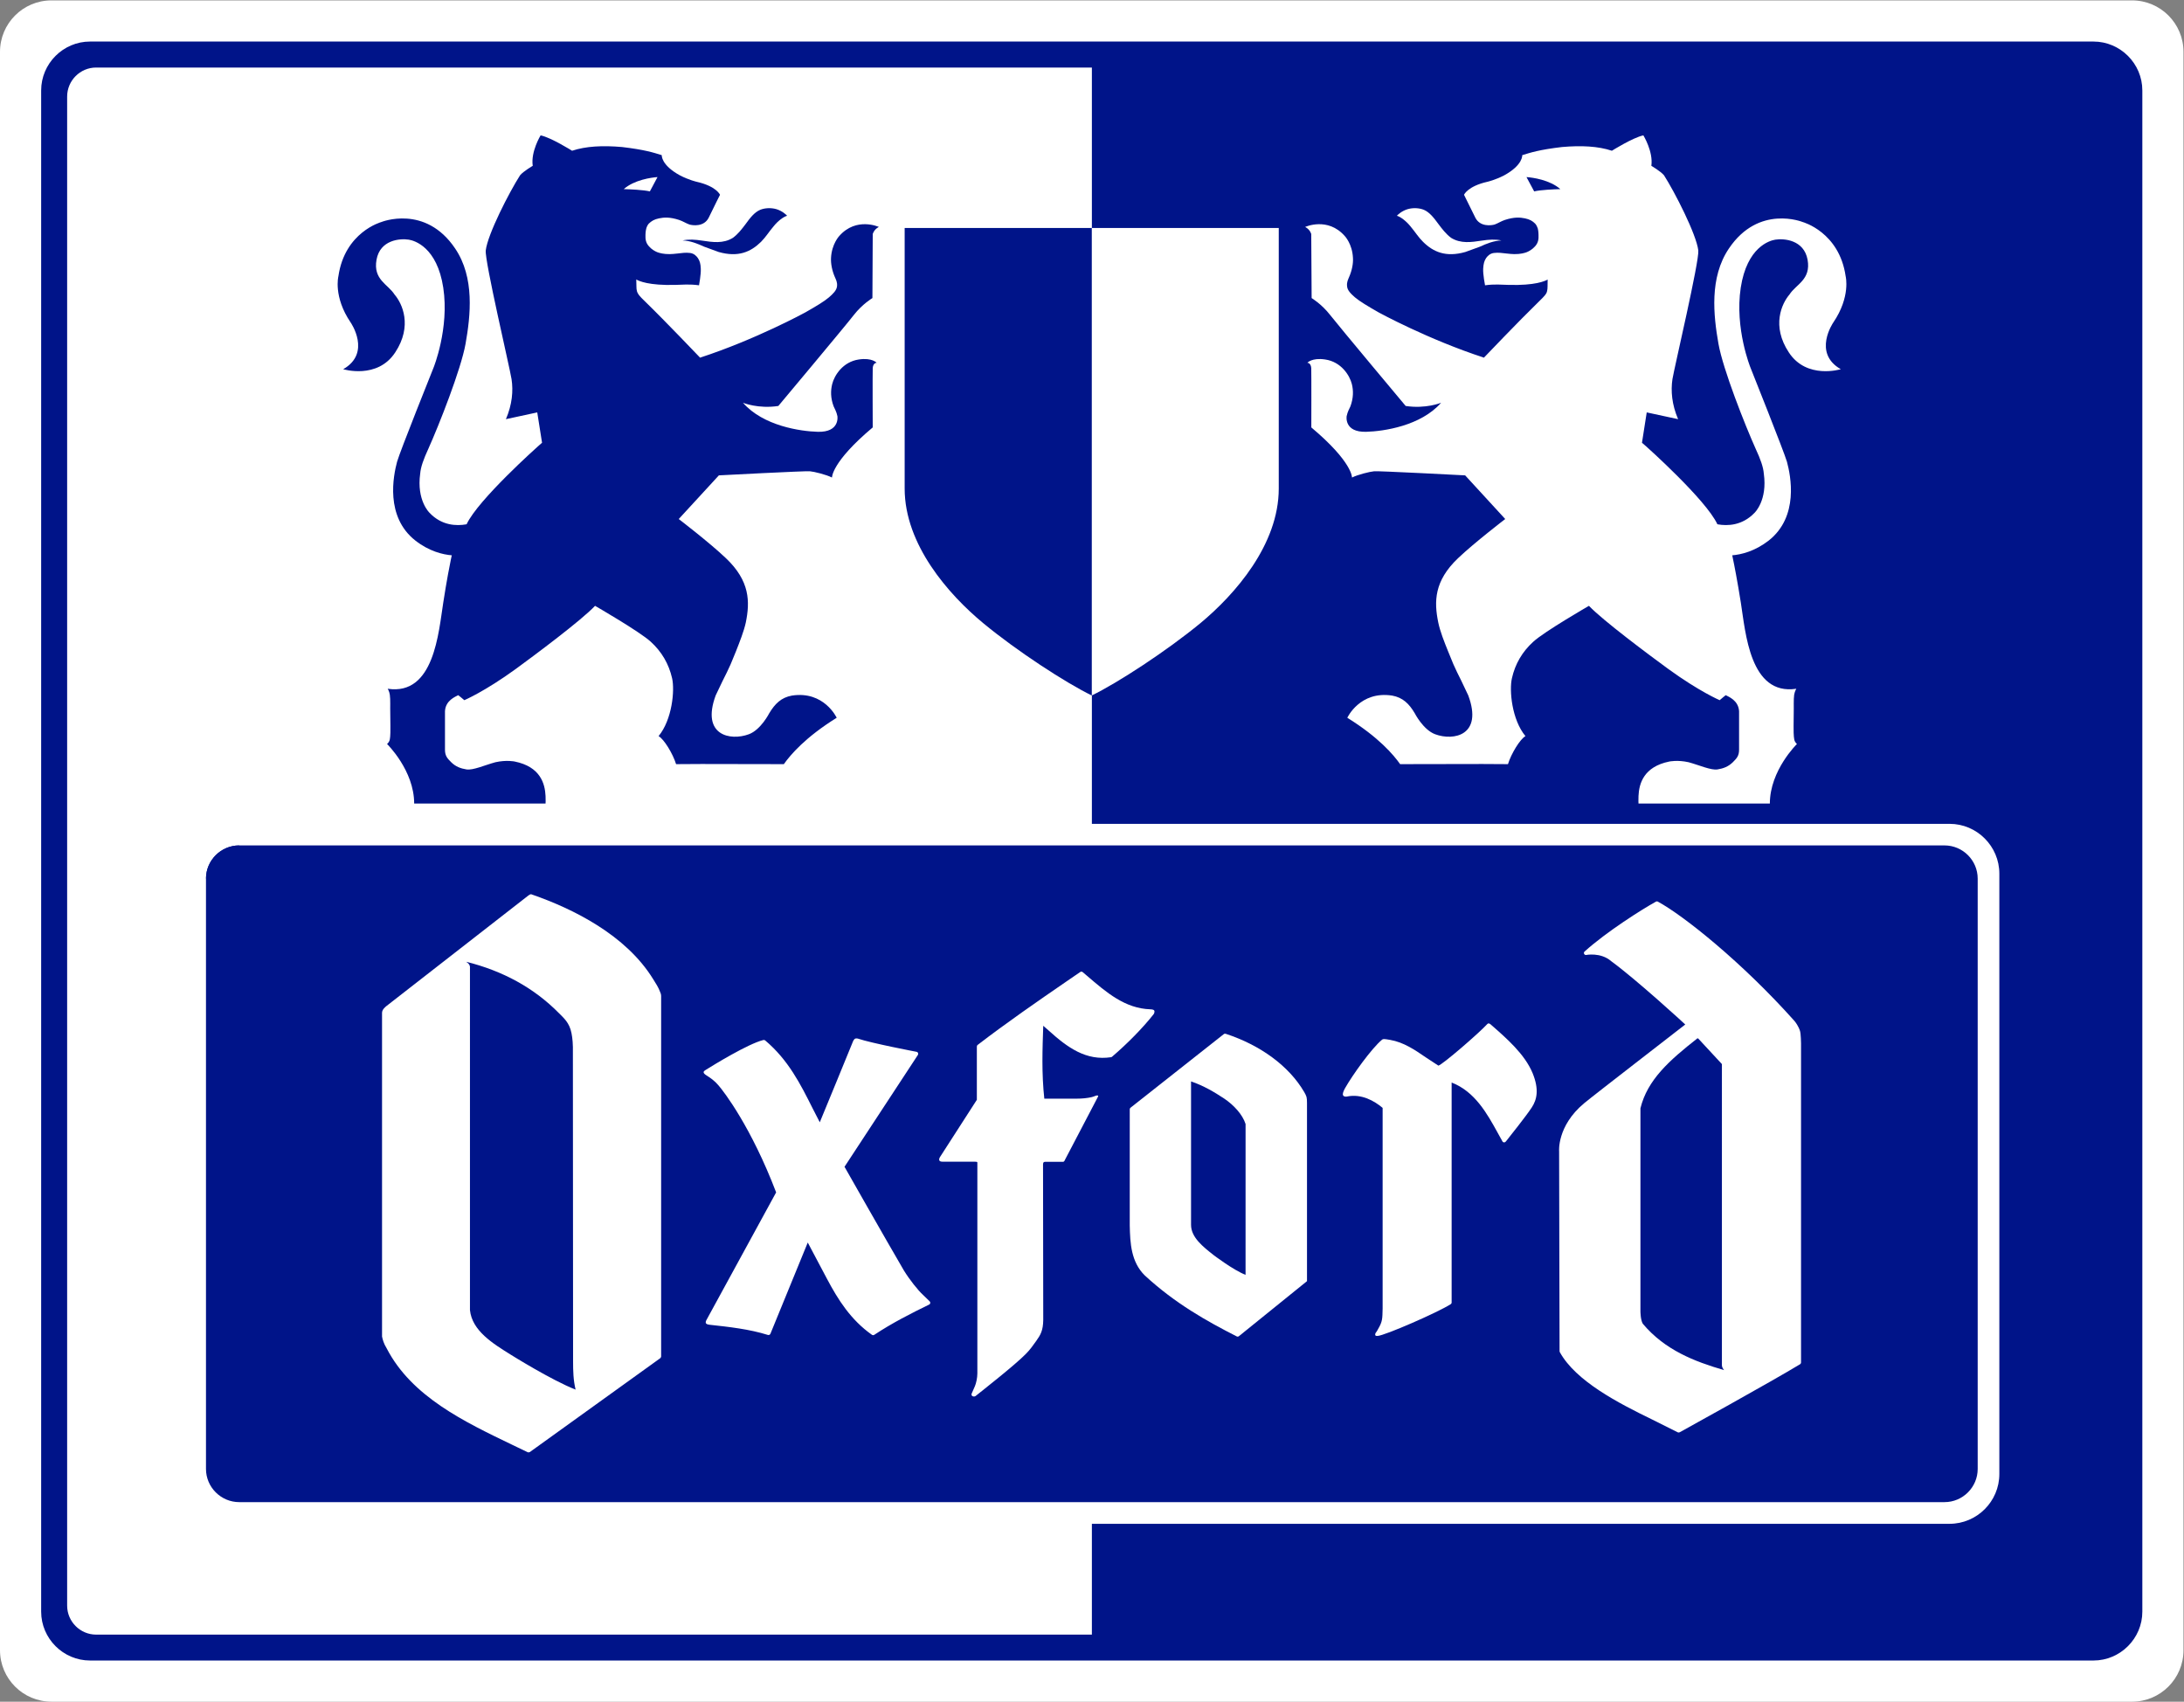 <?xml version="1.0" encoding="UTF-8" standalone="no"?>
<!-- Created with Inkscape (http://www.inkscape.org/) -->

<svg
   version="1.1"
   id="svg2"
   width="317.427"
   height="247.293"
   viewBox="0 0 317.427 247.293"
   sodipodi:docname="Logo_Oxford_ohne_Tagline_HG_RGB.eps"
   xmlns:inkscape="http://www.inkscape.org/namespaces/inkscape"
   xmlns:sodipodi="http://sodipodi.sourceforge.net/DTD/sodipodi-0.dtd"
   xmlns="http://www.w3.org/2000/svg"
   xmlns:svg="http://www.w3.org/2000/svg">
  <rect x="0" y="0" width="317.427" height="247.293" fill="#808080" stroke="none"/>
  <defs
     id="defs6" />
  <sodipodi:namedview
     id="namedview4"
     pagecolor="#ffffff"
     bordercolor="#000000"
     borderopacity="0.25"
     inkscape:showpageshadow="2"
     inkscape:pageopacity="0.0"
     inkscape:pagecheckerboard="0"
     inkscape:deskcolor="#d1d1d1" />
  <g
     id="g8"
     inkscape:groupmode="layer"
     inkscape:label="ink_ext_XXXXXX"
     transform="matrix(1.333,0,0,-1.333,0,247.293)">
    <g
       id="g10"
       transform="scale(0.1)">
      <path
         d="M 56.133,0 H 2324.62 c 31,0 56.13,25.141 56.13,56.141 V 1798.61 c 0,31 -25.13,56.13 -56.13,56.13 H 56.133 C 25.129,1854.74 0,1829.61 0,1798.61 V 56.141 C 0,25.141 25.129,0 56.133,0"
         style="fill:#ffffff;fill-opacity:1;fill-rule:nonzero;stroke:none"
         id="path12" />
      <path
         d="m 2335.87,98.199 c 0,-29.32 -24,-53.32 -53.32,-53.32 H 98.199 c -29.324,0 -53.324,24 -53.324,53.32 V 1756.54 c 0,29.33 24,53.33 53.324,53.33 H 2282.55 c 29.32,0 53.32,-24 53.32,-53.33 V 98.199"
         style="fill:#001489;fill-opacity:1;fill-rule:nonzero;stroke:none"
         id="path14" />
      <path
         d="M 1190.52,73.121 H 2307.81 V 1781.53 H 1190.52 V 73.121"
         style="fill:#001489;fill-opacity:1;fill-rule:nonzero;stroke:none"
         id="path16" />
      <path
         d="m 2307.74,140.52 c 0,-37.051 -30.3,-67.36 -67.37,-67.36 H 140.34 c -37.031,0 -67.348,30.309 -67.348,67.36 v 1573.86 c 0,37.05 30.317,67.37 67.348,67.37 h 2100.03 c 37.07,0 67.37,-30.32 67.37,-67.37 V 140.52"
         style="fill:#001489;fill-opacity:1;fill-rule:nonzero;stroke:none"
         id="path18" />
      <path
         d="m 1158.84,1781.53 h 31.68 V 73.121 H 104.773 c -17.324,0 -31.562,14.188 -31.562,31.617 V 1749.87 c 0,17.46 14.238,31.66 31.562,31.66 H 1158.84"
         style="fill:#ffffff;fill-opacity:1;fill-rule:nonzero;stroke:none"
         id="path20" />
      <path
         d="m 1190.4,1096.98 v 509.64 h 203.88 c 0,0 0,-231.54 0,-284.05 0,-61.27 -47.9,-115.59 -85.28,-146.64 -36.84,-30.37 -90.58,-65.4 -118.6,-78.95"
         style="fill:#ffffff;fill-opacity:1;fill-rule:nonzero;stroke:none"
         id="path22" />
      <path
         d="m 1190.4,1096.98 v 509.64 H 986.387 c 0,0 0,-231.54 0,-284.05 0,-61.27 48.023,-115.59 85.503,-146.64 36.63,-30.37 90.47,-65.4 118.51,-78.95"
         style="fill:#001489;fill-opacity:1;fill-rule:nonzero;stroke:none"
         id="path24" />
      <path
         d="m 255.309,957.023 c -29.844,0 -54.258,-24.453 -54.258,-54.312 V 248.199 c 0,-29.859 24.414,-54.269 54.258,-54.269 H 2125.68 c 29.9,0 54.28,24.41 54.28,54.269 v 654.512 c 0,29.859 -24.38,54.312 -54.28,54.312 H 255.309"
         style="fill:#ffffff;fill-opacity:1;fill-rule:nonzero;stroke:none"
         id="path26" />
      <path
         d="m 255.309,957.023 c -29.844,0 -54.258,-24.453 -54.258,-54.312"
         style="fill:#ffffff;fill-opacity:1;fill-rule:nonzero;stroke:none"
         id="path28" />
      <path
         d="m 2120.17,933.5 c 19.94,0 36.18,-16.316 36.18,-36.156 V 253.711 c 0,-19.859 -16.24,-36.16 -36.18,-36.16 H 260.852 c -19.942,0 -36.258,16.301 -36.258,36.16 v 643.633 c 0,19.84 16.316,36.156 36.258,36.156 H 2120.17"
         style="fill:#001489;fill-opacity:1;fill-rule:nonzero;stroke:none"
         id="path30" />
      <path
         d="m 224.594,897.344 c 0,19.84 16.316,36.156 36.258,36.156"
         style="fill:#001489;fill-opacity:1;fill-rule:nonzero;stroke:none"
         id="path32" />
      <path
         d="m 1177.81,795.48 -14.83,-10.16 c -32.16,-22.09 -65.37,-45.039 -97.03,-69.32 -0.53,-0.359 -0.85,-1.031 -0.85,-1.781 0,0 0,-56.719 0,-58.039 -0.77,-1.051 -40.32,-62.621 -40.32,-62.621 -0.65,-1.118 -1.19,-2.77 -0.39,-3.778 0.89,-1.25 3.52,-1.109 4.17,-1.109 h 34.62 c 1.46,-0.102 2.33,0.039 2.47,-0.891 0,-2.101 0,-189.679 0,-229.972 0,-4.739 -1.34,-10.758 -2.67,-13.848 -1.66,-3.84 -3.51,-8.02 -3.51,-8.02 -0.13,-0.269 -0.23,-0.632 -0.23,-0.929 0,-0.453 0.14,-0.871 0.39,-1.262 0.4,-0.621 1.17,-1.012 1.9,-1.012 h 0.74 c 0.59,0 1.13,0.274 1.56,0.59 7.98,6.422 42.95,33.781 54.63,45.742 4.42,4.379 7.94,9.352 11.49,14.36 4.51,6.39 7.4,11.129 7.54,22.769 -0.04,29.602 -0.23,168.082 -0.23,169.231 0.08,1.699 0,3.101 2.59,3.14 h 19.07 c 1.58,0 1.84,1.41 2.51,2.66 l 35.92,68.629 c 0.12,0.301 0.24,1.313 -1.56,1.012 -1.33,-0.199 -2.91,-1.152 -5.56,-1.801 -4.32,-1.031 -10.2,-1.679 -17.13,-1.679 h -34.44 c -1.44,12.968 -2.06,27.3 -2.06,40.89 0,13.11 0.48,26.949 0.89,38.59 0,0 4.48,-3.859 5.92,-5.191 20.8,-18.852 40.91,-33.149 68.06,-29.071 0.46,0.141 0.85,0.262 1.11,0.563 16.48,14.078 33.43,31.277 45.25,46.289 0.41,0.398 1.54,2.84 0.57,4.18 -0.93,1.191 -3.88,1.191 -4.12,1.191 -27.58,0.887 -47.7,18.18 -68.97,36.438 l -4.79,4.07 c -0.79,0.66 -1.82,0.742 -2.71,0.14"
         style="fill:#ffffff;fill-opacity:1;fill-rule:nonzero;stroke:none"
         id="path34" />
      <path
         d="m 1621.57,738.672 c -9.35,-10.16 -48.85,-44.293 -53.25,-45.25 -1.35,0.879 -13.94,9.148 -13.94,9.148 -11.8,8.102 -23.9,16.321 -38.59,18.891 -6.9,1.23 -7.73,1.148 -8.92,0.219 -11.54,-9.578 -32.33,-38.789 -40.01,-52.328 -1.19,-2.02 -2.72,-5.192 -2.72,-7.032 -0.02,-2.461 2.52,-3.011 4.42,-2.601 15.9,3.312 29.88,-4.707 38.97,-12.367 0,-1.961 0,-172.75 0,-218.711 -0.28,-11.09 -0.04,-14.102 -5.01,-22.481 -1.17,-2.41 -2.64,-4.18 -2.64,-4.18 -0.45,-0.89 -0.75,-2.242 -0.07,-2.851 0.65,-0.469 1.54,-0.43 2.27,-0.391 7.73,0.391 65.57,25.563 79.66,34.614 0.64,0.398 1.03,1.109 1.03,1.859 V 674.91 c 0,0 0,0.039 0.02,0.078 25.35,-9.859 38.56,-33.679 50.24,-54.867 l 5.13,-9.269 c 0.32,-0.711 1.07,-1.09 1.86,-1.09 0.79,0 1.45,0.418 1.92,1.008 4.12,5.289 21.61,27.031 28.22,37.07 5.68,8.648 8.12,19.738 0.87,37.469 -8.63,20.73 -28.24,37.8 -46.04,53.32 -1.44,1.191 -2.63,0.973 -3.42,0.043"
         style="fill:#ffffff;fill-opacity:1;fill-rule:nonzero;stroke:none"
         id="path36" />
      <path
         d="m 932.684,722.988 c -0.95,-0.379 -1.485,-1.226 -1.485,-1.226 -0.394,-0.223 -0.949,-1.543 -1.148,-1.942 0,0 -35.543,-86.91 -36.215,-88.16 -1.527,2.93 -8,15.59 -8,15.59 -12.914,25.699 -26.199,52.328 -51.566,73.68 -0.653,0.422 -1.071,0.609 -2.118,0.379 -16.734,-4.219 -54.257,-27.25 -62.632,-32.52 -1.231,-0.789 -2.239,-1.437 -2.321,-2.359 -0.117,-0.891 0.496,-1.821 2.18,-3.039 5.426,-3.512 9.484,-6.141 14.117,-11.61 5.883,-6.812 35.527,-45.25 62.754,-116.551 -0.93,-1.8 -76.195,-139.519 -76.195,-139.519 -0.676,-1.332 -0.793,-2.82 -0.141,-3.473 0.93,-0.988 3.309,-1.269 3.703,-1.308 21.266,-2.328 43.324,-4.731 63.645,-11.11 1.086,-0.332 2.273,0.18 2.75,1.27 l 40.715,99.469 21.046,-39.707 c 11.922,-22.473 25.743,-44.512 48.891,-60.852 0.774,-0.551 1.723,-0.59 2.555,-0.078 19.406,12.887 40.238,23.449 59.821,32.988 0.65,0.281 1.17,0.84 1.19,1.61 0.08,0.082 0.08,0.191 0.08,0.351 0,0.52 -0.2,1.09 -0.62,1.527 l -7.22,7.032 c -5.39,4.808 -14.993,16.968 -20.876,26.59 -19.86,33.941 -64.789,113.128 -64.789,113.128 l 80.055,122.024 c 0.22,0.348 0.24,0.828 0.24,1.316 0,0.242 -0.02,0.481 -0.14,0.723 -0.26,0.648 -0.79,1.16 -1.581,1.277 0,0 -49.27,9.391 -63.844,14.364 -0.316,0.218 -1.82,0.398 -2.851,0.136"
         style="fill:#ffffff;fill-opacity:1;fill-rule:nonzero;stroke:none"
         id="path38" />
      <path
         d="m 557.105,378.16 c -19.863,12.36 -42.433,26.281 -44.691,48.789 v 374.262 c -0.316,2.609 -2.101,3.98 -3.625,5.059 -0.238,0.199 -0.238,0.242 -0.453,0.378 39.82,-9.957 73.719,-28.296 100.984,-55.918 4.832,-5.011 11.645,-10.218 13.844,-22.14 1.051,-5.231 1.684,-12.141 1.484,-21.379 l 0.2,-335.883 c 0,-10.75 0.238,-20.867 2.75,-31.129 -26.414,10.34 -70.493,37.961 -70.493,37.961 z m 163.504,393.281 c -0.277,0.93 -0.656,1.688 -0.714,1.938 -2.079,5.652 -4.852,9.711 -7.743,14.34 -29.683,48.203 -87.304,76.676 -132.078,92.219 -0.219,0.097 -1.207,0.671 -2.297,0 -0.554,-0.418 -1.168,-0.754 -1.683,-1.051 L 421.426,758.449 c 0,0 -1.567,-1.219 -2.36,-2.179 -1.304,-1.399 -2.316,-2.75 -2.515,-5.04 V 398.102 c 0.676,-3.071 1.566,-7.25 5.051,-12.891 27.246,-52.832 85.207,-80.27 137.066,-105.231 l 16.754,-8.05 c 0.754,-0.34 2.199,0.172 2.199,0.172 L 719.953,374.5 c 0,0 0.91,1.09 0.91,1.801 v 393.14 c 0,0 -0.039,1.028 -0.254,2"
         style="fill:#ffffff;fill-opacity:1;fill-rule:nonzero;stroke:none"
         id="path40" />
      <path
         d="m 1791.15,412.102 c -2.52,4.48 -2.44,12.789 -2.52,13.207 V 646.91 c 7.63,31.129 31.45,52.121 62.02,76.199 h 0.87 c 1.19,-1.347 24.84,-26.808 25.94,-28 V 366.781 c 0,-2.14 1.31,-3.929 2.38,-5.312 -32.26,9.383 -64.61,21.883 -88.69,50.633 z m 172.59,305.777 c 0,0 -0.16,10.402 -1.11,13.293 -1.56,5.09 -4.97,9.738 -6.18,11.066 -56.63,63.481 -120.55,114.668 -148.87,129.996 -0.77,0.414 -1.66,0.239 -2.37,-0.218 -14.48,-7.981 -53.31,-32.438 -77.49,-54.196 -0.45,-0.398 -0.77,-1.011 -0.77,-1.57 0,-0.27 0.14,-0.531 0.22,-0.871 0.32,-0.809 1.11,-1.34 2.02,-1.359 0,0 16.06,3.281 27.52,-6.7 27.75,-20.269 80.12,-68.351 80.79,-69.058 -1.88,-1.614 -98.31,-75.942 -110.31,-85.903 -29.72,-24.82 -27.23,-52.461 -27.23,-52.461 l 0.5,-217.777 c 0,-0.371 0.15,-0.793 0.33,-1.172 17.43,-31.461 63.21,-55.16 101.03,-73.539 l 27.51,-13.762 c 0.65,-0.296 1.46,-0.296 2.19,0.102 0,0 101.69,56.148 131.11,74.102 0.65,0.386 1.11,1.199 1.11,1.918 0,0 0.06,347.992 0,348.109"
         style="fill:#ffffff;fill-opacity:1;fill-rule:nonzero;stroke:none"
         id="path42" />
      <path
         d="m 1323.21,486.91 c -11.38,8.988 -24.57,19.192 -24.57,32.949 0,0.422 0,156.36 0,156.36 13.45,-4.559 25.29,-11.508 36.16,-18.719 10.27,-6.891 20.04,-17.32 23.3,-27.762 l -0.02,-161.636 v -2.77 c -13.3,5.148 -34.87,21.578 -34.87,21.578 z m 101.86,165.899 c -0.06,6.082 -0.29,7.05 -3.16,12.023 -16.56,28.219 -47.61,50.93 -85.55,63.328 -0.73,0.199 -1.5,0.059 -2.1,-0.461 l -101.5,-80.078 c -0.65,-0.512 -0.95,-1.051 -0.95,-1.723 V 519.289 c 0.41,-19.641 1.44,-39.801 16.34,-54.559 32.99,-30.492 67.7,-49.949 100.33,-66.531 0.79,-0.39 1.72,-0.258 2.4,0.301 l 74.19,59.961 v 194.348"
         style="fill:#ffffff;fill-opacity:1;fill-rule:nonzero;stroke:none"
         id="path44" />
      <path
         d="m 858.25,1619.93 c -3.684,-0.88 -10.078,-5.64 -14.516,-11.19 -5.625,-6.6 -8.929,-12.24 -13.98,-17.25 -11.168,-10.97 -24.828,-17.09 -46.117,-11.07 l -15.782,5.78 c -7.406,3.33 -15.011,6.5 -23.625,6.84 6.754,1.42 13.903,0.97 21.465,-0.22 11.188,-1.68 22.91,-3.51 33.465,3.09 5.528,4.08 9.723,9.54 13.781,14.93 4.832,6.65 9.489,12.85 16.043,15.64 5.047,1.98 11.485,2.36 17.485,0.68 6.453,-1.95 10.652,-5.98 11.781,-7.23"
         style="fill:#001489;fill-opacity:1;fill-rule:nonzero;stroke:none"
         id="path46" />
      <path
         d="m 693.738,1550.56 c 0,0 0.176,0 0.317,-0.24 2.593,-1.48 13.328,-6.57 42.535,-5.74 7.445,0.18 15.047,1.01 25.582,-0.44 0,0 2.258,12.04 1.922,18.11 -0.199,5.4 -1.11,8.37 -3.09,11.46 -1.328,2 -4.18,5.17 -8.594,5.67 -4.851,0.63 -9.289,-0.09 -13.406,-0.56 -3.82,-0.38 -6.258,-0.69 -8.793,-0.69 -6.516,-0.08 -11.066,1.16 -13.66,2.14 -2.559,1.07 -5.942,2.91 -8.973,6.37 -3.562,3.92 -3.941,7.88 -3.801,12.43 0,0.52 0.078,4.04 0.891,7.02 0.297,1.32 1.465,3.94 2.715,5.26 3.086,2.94 5.957,4.68 11.168,5.76 5.441,1.09 11.543,1.61 21.781,-1.68 4.356,-1.45 7.363,-3.58 11.305,-5.01 3.843,-1.15 15.922,-2.71 21.051,7.33 6.949,14.41 12.375,25.05 12.375,25.05 0,0 -3.84,9.31 -25.543,14.2 0,0 -8.438,1.92 -18.18,6.98 -20.813,11.37 -19.801,22.03 -19.801,22.03 -8.949,2.81 -18.715,5.97 -43.285,8.87 -21.191,1.84 -39.469,0.93 -54.496,-4.06 0,0 -22.949,14.43 -34.317,16.77 0,0 -10.89,-17.72 -8.574,-33.21 0,0 -10.219,-5.94 -13.82,-10.31 -11.684,-18.22 -35.328,-64.2 -37.426,-81.93 -1.211,-11.54 26.156,-127.68 28.137,-140.33 1.98,-12.77 0.695,-27.7 -6.156,-43.62 l 34.175,7.38 5.231,-33.09 -4.559,-4 c 0,0 -65.066,-57.93 -77.66,-84.78 l -0.535,-0.18 c -10.258,-1.82 -26.594,-1.57 -39.941,12.61 0,0 -14.254,13.44 -10.157,42.79 0.555,6.99 3.625,15.6 8.852,26.93 11.562,25.7 35.601,86.56 40.594,114.47 5.464,30.91 10.097,72.24 -11.329,103.91 -32.574,48.49 -80.593,28.84 -80.593,28.84 0,0 -39.742,-10.83 -46.711,-59.04 0,0 -5.801,-22.24 13.386,-50.48 0,0 22.969,-33.14 -8.16,-50.89 0,0 37.289,-11.43 56.735,18.34 19.047,28.93 7.683,53.29 -0.774,63.09 -6.988,11.16 -23.543,16.11 -19.625,37.94 3.903,21.74 25.684,23.35 35.149,21.86 6.179,-0.97 30.871,-8.06 37.625,-52.4 6.711,-44.47 -10.555,-87.03 -10.555,-87.03 0,0 -36.988,-92.25 -39.84,-102.77 -3.98,-15.05 -13.289,-59.78 20.059,-85.9 14.691,-11.46 29.582,-15.28 40.176,-16.06 l -0.536,0.18 -0.929,-4.29 c -0.969,-4.42 -4.832,-24.14 -8.395,-47.47 -5.148,-32.34 -9.863,-101.54 -60.555,-93.86 0,0 1.762,-2.79 2.297,-6.51 0.793,-5.39 0.258,-13.23 0.496,-20.74 0.297,-22.43 0.157,-23.64 -0.496,-27.96 -0.672,-3.38 -3.031,-4.99 -3.031,-4.99 0,0 29.586,-28.77 29.586,-64.945 h 143.246 c 0,0 0.258,4.039 0,8.257 -0.652,13.488 -5.644,31.858 -33.504,37.528 0,0 -8.851,2 -21.187,-0.74 -11.586,-3.15 -24.496,-9.01 -31.586,-7.82 -6.137,1.01 -11.602,2.89 -16.594,7.82 -4.574,4.5 -6.789,7.19 -6.789,13.88 v 41.69 c 0.594,11.95 11.504,15.88 14.434,17.54 0,0 4.988,-3.86 6.671,-5.46 0,0 22.137,9.38 56.118,34.05 20.617,15.06 71.289,52.8 86.418,68.81 0,0 48.632,-28.03 60.691,-39.1 12.039,-10.95 19.742,-24.28 23.305,-39.8 3.05,-13.29 0.039,-45.25 -14.731,-63.13 5.918,-3.33 15.563,-19.13 19.086,-30.56 l 27.742,0.16 89.762,-0.16 c 7.191,10.2 23.406,29.29 57.606,50.56 0,0 -13.684,29.6 -48.813,24.19 -11.664,-2.09 -18.535,-8.93 -24.754,-19.3 0,0 -9.144,-18.06 -22.254,-22.87 -20.097,-7.43 -52.199,-1.37 -36.14,42.31 12.972,27.82 12.496,23.8 21.98,47.73 4.316,10.93 8.793,22.21 10.91,31.88 4.574,22.63 4.574,45.12 -21.722,70.05 -17.7,16.89 -51.422,42.68 -51.422,42.68 l 43.761,47.6 c 0,0 94.473,4.97 99.227,4.47 4.633,-0.39 18.078,-3.72 24.098,-6.84 0,0 -0.735,16.71 44.414,54.63 0,0 -0.239,59.19 0.019,64.71 0.418,5.94 4.278,5.74 4.278,5.74 0,0 -4.793,5.78 -19.383,3.63 -17.645,-2.54 -26.754,-17.55 -29.051,-26.62 -1.883,-7.36 -1.863,-15.56 1.543,-24.53 1.211,-2.95 3.012,-5.45 4.082,-10.61 0,0 3.047,-17.77 -21.406,-17.09 -18.852,0.53 -59.367,6.33 -81.567,31.66 0,0 16.535,-6.87 38.575,-3.49 0,0 72.316,86.28 82.316,99.17 9.289,11.94 20.258,18.44 20.258,18.44 l 0.355,69.78 c 0,0 1.071,4.85 6.637,7.78 0,0 -24.496,11.25 -43.148,-9.88 0,0 -8.18,-8.58 -8.973,-23.86 -0.336,-6.04 1.051,-13.73 4.199,-20.93 1.051,-2.54 2.754,-5.31 2.375,-9.75 -0.394,-4.75 -4.453,-8.55 -8.832,-12.35 -5.027,-4.34 -13.82,-9.61 -25.898,-16.48 0,0 -53.942,-29.48 -114.711,-49.28 l -0.379,0.51 c 0,0 -37.465,39.33 -59.125,60.38 -2.297,2.37 -6.617,6.06 -8.336,9.42 -1.645,2.66 -1.469,7.27 -1.469,7.27 l -0.176,7.74"
         style="fill:#001489;fill-opacity:1;fill-rule:nonzero;stroke:none"
         id="path48" />
      <path
         d="m 708.57,1646.5 c -6.914,1.66 -21.703,2.32 -28.476,2.48 11.406,10.09 30.136,12.67 36.812,13.13 -1.683,-3.29 -7.406,-14.04 -8.336,-15.61"
         style="fill:#ffffff;fill-opacity:1;fill-rule:nonzero;stroke:none"
         id="path50" />
      <path
         d="m 1534.89,1627.16 c 5.96,1.68 12.4,1.3 17.53,-0.68 6.45,-2.79 11.13,-8.99 16,-15.64 4.06,-5.39 8.26,-10.85 13.7,-14.93 10.6,-6.6 22.28,-4.77 33.39,-3.09 7.7,1.19 14.89,1.64 21.56,0.22 -8.53,-0.34 -16.28,-3.51 -23.52,-6.84 l -15.9,-5.78 c -21.21,-6.02 -34.95,0.1 -46.02,11.07 -5.15,5.01 -8.46,10.65 -14.02,17.25 -4.56,5.55 -10.85,10.31 -14.56,11.19 1.19,1.25 5.29,5.28 11.84,7.23"
         style="fill:#ffffff;fill-opacity:1;fill-rule:nonzero;stroke:none"
         id="path52" />
      <path
         d="m 1687.47,1550.56 c 0,0 -0.02,0 -0.14,-0.24 -2.62,-1.48 -13.37,-6.57 -42.56,-5.74 -7.42,0.18 -15.12,1.01 -25.58,-0.44 0,0 -2.38,12.04 -2.02,18.11 0.32,5.4 1.13,8.37 3.11,11.46 1.33,2 4.2,5.17 8.57,5.67 4.89,0.63 9.39,-0.09 13.49,-0.56 3.76,-0.38 6.28,-0.69 8.71,-0.69 6.6,-0.08 11.15,1.16 13.68,2.14 2.56,1.07 5.94,2.91 9.03,6.37 3.51,3.92 3.96,7.88 3.75,12.43 0,0.52 -0.06,4.04 -0.8,7.02 -0.37,1.32 -1.6,3.94 -2.85,5.26 -2.93,2.94 -5.96,4.68 -11.13,5.76 -5.38,1.09 -11.52,1.61 -21.78,-1.68 -4.37,-1.45 -7.34,-3.58 -11.21,-5.01 -3.86,-1.15 -15.92,-2.71 -21.08,7.33 -7.05,14.41 -12.38,25.05 -12.38,25.05 0,0 3.82,9.31 25.52,14.2 0,0 8.48,1.92 18.22,6.98 20.79,11.37 19.72,22.03 19.72,22.03 9.05,2.81 18.74,5.97 43.37,8.87 21.11,1.84 39.39,0.93 54.39,-4.06 0,0 22.99,14.43 34.32,16.77 0,0 10.91,-17.72 8.71,-33.21 0,0 10.14,-5.94 13.79,-10.31 11.66,-18.22 35.24,-64.2 37.4,-81.93 1.23,-11.54 -26.14,-127.68 -28.2,-140.33 -1.92,-12.77 -0.67,-27.7 6.18,-43.62 l -34.22,7.38 -5.18,-33.09 4.63,-4 c 0,0 64.99,-57.93 77.56,-84.78 l 0.52,-0.18 c 10.24,-1.82 26.51,-1.57 40.06,12.61 0,0 14.23,13.44 10.06,42.79 -0.54,6.99 -3.57,15.6 -8.85,26.93 -11.55,25.7 -35.63,86.56 -40.58,114.47 -5.44,30.91 -10.06,72.24 11.37,103.91 32.63,48.49 80.57,28.84 80.57,28.84 0,0 39.78,-10.83 46.73,-59.04 0,0 5.71,-22.24 -13.48,-50.48 0,0 -22.89,-33.14 8.18,-50.89 0,0 -37.25,-11.43 -56.66,18.34 -19.14,28.93 -7.66,53.29 0.72,63.09 7.07,11.16 23.64,16.11 19.74,37.94 -3.98,21.74 -25.78,23.35 -35.19,21.86 -6.26,-0.97 -30.87,-8.06 -37.7,-52.4 -6.71,-44.47 10.59,-87.03 10.59,-87.03 0,0 36.85,-92.25 39.82,-102.77 4.04,-15.05 13.33,-59.78 -20,-85.9 -14.77,-11.46 -29.64,-15.28 -40.25,-16.06 l 0.57,0.18 0.85,-4.29 c 1.01,-4.42 4.85,-24.14 8.54,-47.47 5.15,-32.34 9.78,-101.54 60.47,-93.86 0,0 -1.68,-2.79 -2.33,-6.51 -0.76,-5.39 -0.26,-13.23 -0.48,-20.74 -0.32,-22.43 -0.08,-23.64 0.57,-27.96 0.64,-3.38 2.97,-4.99 2.97,-4.99 0,0 -29.56,-28.77 -29.56,-64.945 h -143.22 c 0,0 -0.24,4.039 0,8.257 0.59,13.488 5.66,31.858 33.46,37.528 0,0 8.89,2 21.19,-0.74 11.56,-3.15 24.55,-9.01 31.56,-7.82 6.16,1.01 11.57,2.89 16.64,7.82 4.55,4.5 6.83,7.19 6.81,13.88 v 41.69 c -0.68,11.95 -11.53,15.88 -14.54,17.54 0,0 -4.95,-3.86 -6.61,-5.46 0,0 -22.08,9.38 -56.06,34.05 -20.61,15.06 -71.29,52.8 -86.47,68.81 0,0 -48.66,-28.03 -60.66,-39.1 -12.1,-10.95 -19.82,-24.28 -23.32,-39.8 -3.07,-13.29 -0.1,-45.25 14.75,-63.13 -5.92,-3.33 -15.55,-19.13 -19.07,-30.56 l -27.8,0.16 -89.78,-0.16 c -7.21,10.2 -23.31,29.29 -57.59,50.56 0,0 13.65,29.6 48.87,24.19 11.65,-2.09 18.58,-8.93 24.68,-19.3 0,0 9.17,-18.06 22.29,-22.87 19.98,-7.43 52.26,-1.37 36.06,42.31 -12.87,27.82 -12.41,23.8 -21.86,47.73 -4.45,10.93 -8.89,22.21 -10.89,31.88 -4.63,22.63 -4.63,45.12 21.62,70.05 17.73,16.89 51.41,42.68 51.41,42.68 l -43.7,47.6 c 0,0 -94.58,4.97 -99.19,4.47 -4.63,-0.39 -18.1,-3.72 -24.18,-6.84 0,0 0.79,16.71 -44.35,54.63 0,0 0.14,59.19 -0.08,64.71 -0.44,5.94 -4.26,5.74 -4.26,5.74 0,0 4.85,5.78 19.37,3.63 17.7,-2.54 26.81,-17.55 29.12,-26.62 1.89,-7.36 1.77,-15.56 -1.54,-24.53 -1.31,-2.95 -2.97,-5.45 -4.08,-10.61 0,0 -3.11,-17.77 21.33,-17.09 18.85,0.53 59.42,6.33 81.66,31.66 0,0 -16.57,-6.87 -38.65,-3.49 0,0 -72.26,86.28 -82.34,99.17 -9.27,11.94 -20.18,18.44 -20.18,18.44 l -0.43,69.78 c 0,0 -1.07,4.85 -6.62,7.78 0,0 24.5,11.25 43.15,-9.88 0,0 8.26,-8.58 8.95,-23.86 0.42,-6.04 -1.05,-13.73 -4.22,-20.93 -0.99,-2.54 -2.65,-5.31 -2.21,-9.75 0.23,-4.75 4.31,-8.55 8.63,-12.35 5.15,-4.34 13.9,-9.61 25.94,-16.48 0,0 53.94,-29.48 114.81,-49.28 l 0.32,0.51 c 0,0 37.52,39.33 59.17,60.38 2.23,2.37 6.61,6.06 8.43,9.42 1.41,2.66 1.31,7.27 1.31,7.27 l 0.1,7.74"
         style="fill:#ffffff;fill-opacity:1;fill-rule:nonzero;stroke:none"
         id="path54" />
      <path
         d="m 1672.77,1646.5 c 6.84,1.66 21.67,2.32 28.52,2.48 -11.43,10.09 -30.22,12.67 -36.91,13.13 1.68,-3.29 7.46,-14.04 8.39,-15.61"
         style="fill:#001489;fill-opacity:1;fill-rule:nonzero;stroke:none"
         id="path56" />
    </g>
  </g>
</svg>
